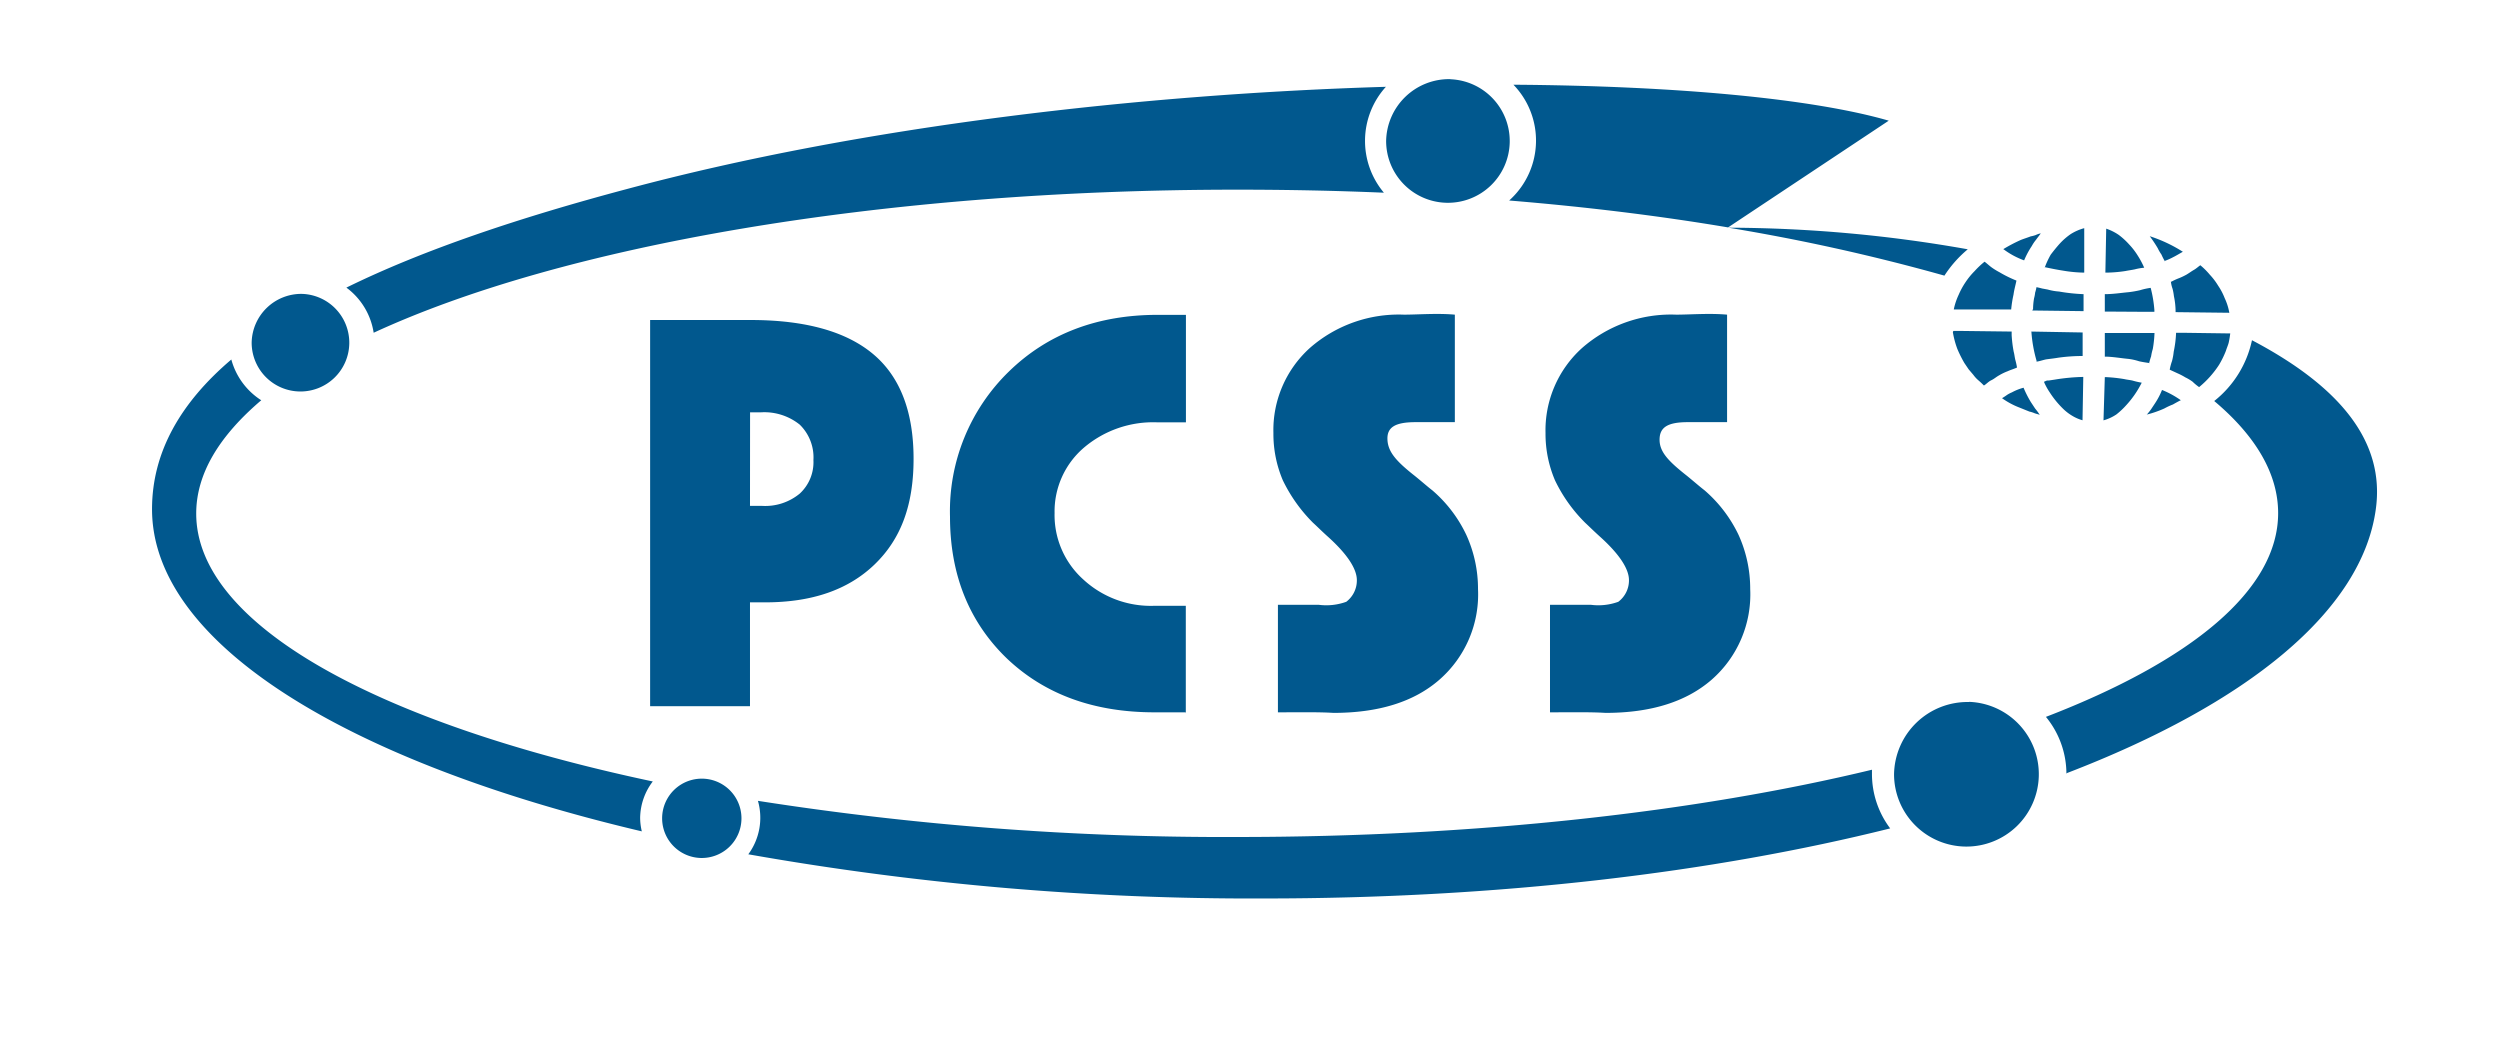 <svg id="b0031759-2960-40c0-b447-fc1da874097a" data-name="Warstwa 1" xmlns="http://www.w3.org/2000/svg" viewBox="0 0 625.84 261.38">
<defs>
<style>.a2a9acd4-46a3-4d63-a178-322ed9104668{fill:#01588e;fill-rule:evenodd;}
</style>
</defs>
<g id="b3a168c4-8cab-4d8f-99fb-74d26c1672d0" data-name="b379e67b-eef6-41ab-bea7-009df030382b">
<path class="a2a9acd4-46a3-4d63-a178-322ed9104668" d="M162.75,103.22h0V80.11h25.17c13.78,0,24,2.91,30.72,8.58s10.06,14.44,10.06,26.16-3.23,20.18-9.8,26.49-15.62,9.45-27.34,9.45h-3.81v26h-25V126.69h0Zm153.6,121.7c59.07,0,112.64-6.5,156.83-17.54a22.65,22.65,0,0,1-4.56-13.54v-1.15c-44,10.63-99.25,16.84-159,16.84a756.55,756.55,0,0,1-119.88-9.05,15.45,15.45,0,0,1-2.41,13.38,723.4,723.4,0,0,0,129.07,11.06ZM501.18,99.68a19.36,19.36,0,0,0,4.39,2.36l2.48,1a6.36,6.36,0,0,1,1.26.4c.42.17,1,.26,1.32.43a14.07,14.07,0,0,0-1.16-1.59l-1.09-1.65a26.57,26.57,0,0,1-1.81-3.57,13.1,13.1,0,0,0-2.91,1.16,7.1,7.1,0,0,0-1.25.66c-.38.27-.76.53-1.16.76ZM488.87,83.14A22.07,22.07,0,0,0,490,87.37a30.88,30.88,0,0,0,1.75,3.5l1.07,1.58L494,93.84a8.09,8.09,0,0,0,1.32,1.42c.46.4.9.81,1.32,1.25.5-.26,1.16-1,1.85-1.32s1.23-.83,2-1.25a13.65,13.65,0,0,1,2.08-1c.73-.34,1.65-.6,2.36-.93a15.89,15.89,0,0,0-.42-1.91c-.17-.66-.24-1.49-.4-2a31.58,31.58,0,0,1-.52-4.22V83l-13.12-.16H489Zm32.65,11.22a49.72,49.72,0,0,0-7.09.66l-1.58.24a1.36,1.36,0,0,0-.83.17c-.26.16-.42,0-.23.42a16.19,16.19,0,0,0,1.32,2.36,23.06,23.06,0,0,0,3.4,4.16,11.87,11.87,0,0,0,2.15,1.66,10.45,10.45,0,0,0,2.67,1.18Zm5.06,10.87a11.21,11.21,0,0,0,3.24-1.49,19.24,19.24,0,0,0,2.5-2.36,24.26,24.26,0,0,0,3.83-5.58,20,20,0,0,1-2.17-.49c-.57-.17-1.49-.24-2.15-.4a37.23,37.23,0,0,0-4.59-.5h-.33Zm10.73-1.42a26.48,26.48,0,0,0,4.49-1.55,16.91,16.91,0,0,1,2.15-1c.42-.24,1.75-1,2-1.06a23,23,0,0,0-4.72-2.58,18,18,0,0,1-1.73,3.31l-1,1.51a16,16,0,0,1-1.09,1.37ZM538,90.94a16.09,16.09,0,0,1,.5-1.73,12.9,12.9,0,0,1,.42-1.84,29.38,29.38,0,0,0,.43-4H526.91v5.91c1.91,0,4.06.4,5.88.56a14,14,0,0,1,2.67.59c.67.17,2.49.45,2.65.45Zm-28.36-.4c.67,0,2-.5,2.75-.6s1.91-.23,2.9-.4a44,44,0,0,1,6.07-.42V83.23L508.53,83a34.34,34.34,0,0,0,1.34,7.47Zm40.86,6.38a24.36,24.36,0,0,0,5-5.58,23.17,23.17,0,0,0,1.72-3.5c.17-.57.5-1.32.69-2a23.44,23.44,0,0,0,.4-2.37l-11.56-.16h-2a27.69,27.69,0,0,1-.59,4.72,14.46,14.46,0,0,1-.43,2.37,12.83,12.83,0,0,0-.57,2.15l2,.92a16.42,16.42,0,0,1,1.91,1,11.53,11.53,0,0,1,1.82,1.09A12.11,12.11,0,0,0,550.54,96.92ZM543.45,70.5a8.19,8.19,0,0,0,.43,1.82,13.87,13.87,0,0,1,.33,1.82,19.11,19.11,0,0,1,.42,4l13.45.16a14.32,14.32,0,0,0-1.16-3.66,15.42,15.42,0,0,0-1.65-3.14,16.34,16.34,0,0,0-2.08-2.74,18.22,18.22,0,0,0-2.37-2.36c-.49.33-1,.82-1.58,1.15s-1.16.76-1.82,1.16a15.94,15.94,0,0,1-1.91.92,15.12,15.12,0,0,0-1.92.88Zm-6.31,7.56h2.18v-.43a30.85,30.85,0,0,0-.93-5.57,17.26,17.26,0,0,0-2.67.59,26.18,26.18,0,0,1-2.81.49c-1.91.17-3.9.5-6,.5V78h.74Zm-28.35-.52v.19l12.8.16V73.64a45.19,45.19,0,0,1-6.14-.66,13.75,13.75,0,0,1-2.84-.5l-1.41-.26c-.46-.13-.93-.24-1.4-.33a8.86,8.86,0,0,1-.33,1.35,8.14,8.14,0,0,1-.26,1.39,16,16,0,0,0-.26,2.84Zm-19.69-.07h14.37a29.4,29.4,0,0,1,.59-3.74c.17-1.25.5-2.36.73-3.49a29.1,29.1,0,0,1-4.23-2.08,16.77,16.77,0,0,1-2-1.23c-.59-.43-1.18-1-1.75-1.42a21.47,21.47,0,0,0-2.5,2.36,18,18,0,0,0-2.25,2.75,18.76,18.76,0,0,0-1.72,3.14A16.24,16.24,0,0,0,489.1,77.47Zm52.74-12.12a18.06,18.06,0,0,0,2.37-1.07c.42-.19,2.08-1.18,2.24-1.25a35.88,35.88,0,0,0-8.29-3.9,32.76,32.76,0,0,1,2,3,10.84,10.84,0,0,0,.92,1.58,16.54,16.54,0,0,0,.88,1.73Zm-14.79,2.9a33.35,33.35,0,0,0,5-.4c.83-.16,1.58-.26,2.36-.42a13.79,13.79,0,0,1,2.36-.41,21.3,21.3,0,0,0-1.65-3.09A17.34,17.34,0,0,0,533,61.19a18.14,18.14,0,0,0-2.58-2.37,12.81,12.81,0,0,0-3.16-1.58Zm-15.26-1.39c1.56.33,3.14.66,4.72.9a34.29,34.29,0,0,0,5.25.49V57.12a12.43,12.43,0,0,0-3.4,1.49A16.25,16.25,0,0,0,515.62,61c-.83.93-1.49,1.75-2.25,2.75a20.79,20.79,0,0,0-1.49,3.21Zm-10.4-4.59a19.83,19.83,0,0,0,5.32,2.91,21.11,21.11,0,0,1,1.91-3.57A10,10,0,0,1,509.71,60c.16-.26,1.16-1.51,1.16-1.58a5.41,5.41,0,0,0-1.26.42,7,7,0,0,1-1.25.33c-.83.33-1.65.57-2.48.9q-2.25,1-4.4,2.31ZM492.93,175.7a18.12,18.12,0,1,1-18.78,18.1,18.4,18.4,0,0,1,18.75-18.06H493Zm24.24,17.93c45.52-17.44,74.11-40.71,77.58-66.16,2.36-16.94-9-30.72-31-42.3a26.4,26.4,0,0,1-9.45,15.22c10.37,8.72,16,18.19,16,28.07,0,19.26-21.76,37-58.13,51a22.53,22.53,0,0,1,5.13,14.23ZM492.51,62.39A345.81,345.81,0,0,0,432.7,57,501.58,501.58,0,0,1,486.76,69a29.12,29.12,0,0,1,5.84-6.59ZM175.37,214.78a9.93,9.93,0,1,0,0-19.85h0a9.93,9.93,0,0,0,0,19.85Zm-12-19.16C94.49,181,49.12,156.39,49.12,128.56c0-10,5.81-19.45,16.28-28.36A17.53,17.53,0,0,1,57.91,90c-12.62,10.73-19.85,23.11-19.85,37.47,0,33.56,48.68,63.21,122.61,80.65a14.93,14.93,0,0,1-.42-3.4A15.33,15.33,0,0,1,163.42,195.62ZM363.11,19.84A15.47,15.47,0,1,1,347,35.29a15.77,15.77,0,0,1,16-15.48h.08ZM75.58,73.57A12.22,12.22,0,1,1,63,85.76,12.43,12.43,0,0,1,75.58,73.57Zm18,9.71c46.77-21.6,126.19-35.8,216.24-35.8q18.66,0,36.62.76a20.16,20.16,0,0,1,.5-26.51c-60.47,1.82-130.51,9.64-190,25.59C130.33,54.41,106.16,62.44,86.71,72a17.3,17.3,0,0,1,6.83,11.29ZM377.88,50.2c19.19,1.58,37.55,3.83,54.72,6.73l40.22-26.72c-18.9-5.48-52.81-8.72-93.95-9a20.11,20.11,0,0,1-.49,28.44c-.18.18-.38.36-.57.53ZM187.75,126.64h3a13.56,13.56,0,0,0,9.45-3.07,10.68,10.68,0,0,0,3.43-8.39,11.44,11.44,0,0,0-3.43-8.88,14.15,14.15,0,0,0-9.71-3.08h-2.72ZM296.8,178.32H289q-22.8,0-37-13.54c-9.45-9.15-14.18-21-14.18-35.45A48.75,48.75,0,0,1,252.57,93c9.71-9.46,22.19-14.18,37.22-14.18h7.09v26.91h-7.09a26.74,26.74,0,0,0-18.53,6.41A21,21,0,0,0,264,128.44,21.65,21.65,0,0,0,271.12,145a24.91,24.91,0,0,0,17.67,6.66h8.06v26.92Zm23.11,0V151.41h10.28a14.68,14.68,0,0,0,6.83-.76,6.72,6.72,0,0,0,2.65-5.41c0-2.81-2.36-6.48-7.23-10.87-1.66-1.49-2.81-2.67-3.74-3.5a38.84,38.84,0,0,1-7.56-10.63,29.64,29.64,0,0,1-2.36-11.82,27.71,27.71,0,0,1,9.07-21.26,33.75,33.75,0,0,1,23.63-8.39c3.41,0,8.39-.4,12.72,0v26.91h-9.79c-5.24,0-7.23,1.32-7.08,4.4s2.22,5.41,6.87,9.07c1.84,1.49,3.24,2.74,4.33,3.57a33.63,33.63,0,0,1,8.55,11.2A32.58,32.58,0,0,1,370,147.46a28.34,28.34,0,0,1-9.65,22.68c-6.38,5.58-15.26,8.32-26.55,8.32C330,178.22,324.88,178.32,319.91,178.32Zm68.11,0V151.41h10.3a14.57,14.57,0,0,0,6.8-.76,6.7,6.7,0,0,0,2.67-5.41c0-2.81-2.36-6.48-7.23-10.87-1.65-1.49-2.83-2.67-3.73-3.5a38.13,38.13,0,0,1-7.56-10.63,29.65,29.65,0,0,1-2.37-11.82A27.71,27.71,0,0,1,396,87.16a33.75,33.75,0,0,1,23.63-8.39c3.43,0,8.39-.4,12.72,0v26.91h-9.81c-5.13,0-7.09,1.32-7.09,4.4s2.25,5.41,6.9,9.07c1.82,1.49,3.24,2.74,4.33,3.57a34,34,0,0,1,8.55,11.2,32.58,32.58,0,0,1,2.91,13.54,28.37,28.37,0,0,1-9.64,22.68c-6.41,5.58-15.29,8.32-26.59,8.32C398.15,178.22,393,178.32,388,178.32Z"/>
</g>
</svg>